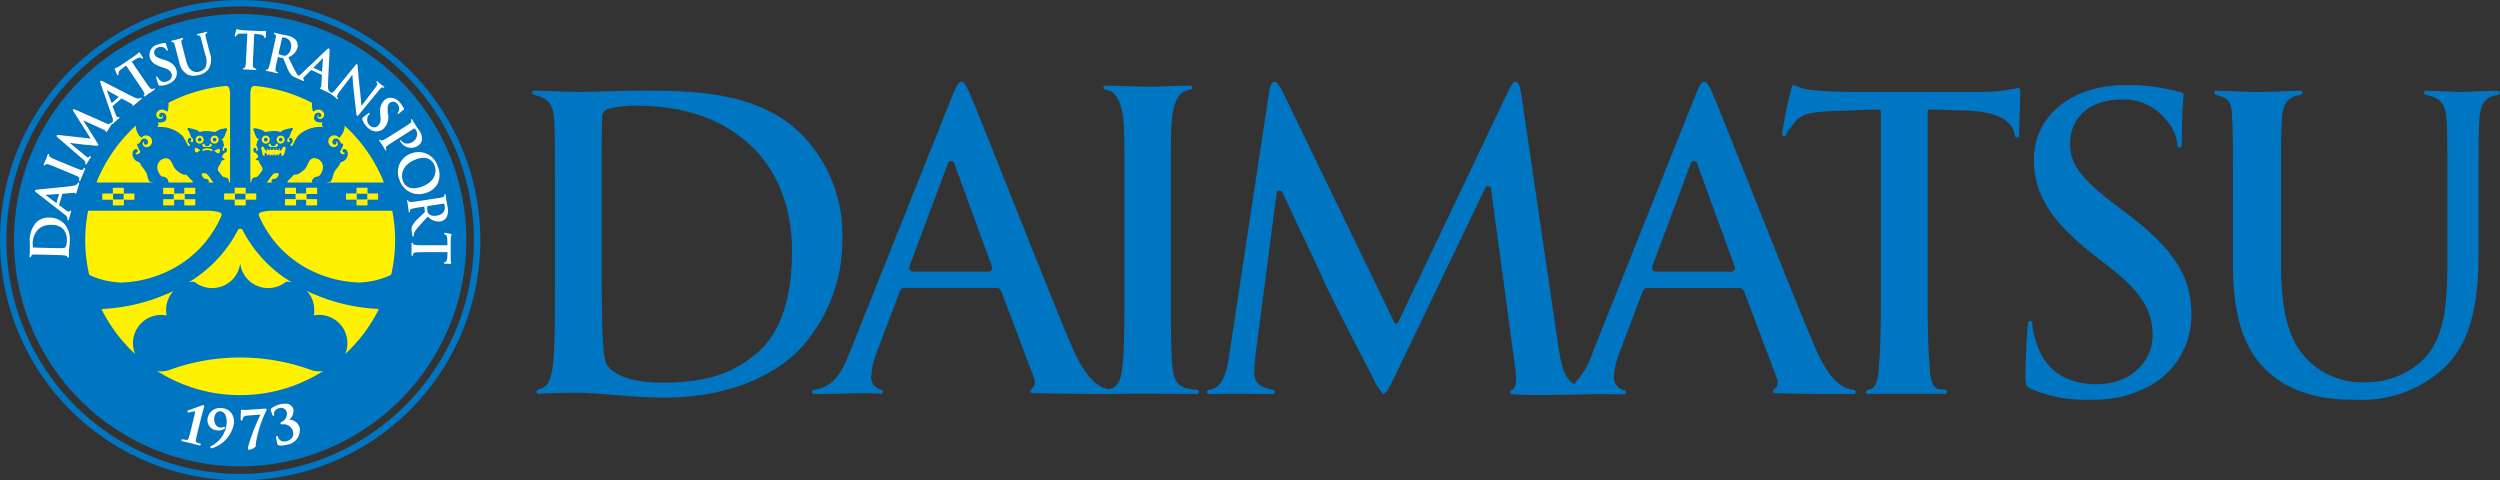<svg xmlns="http://www.w3.org/2000/svg" width="324.262" height="62.305" viewBox="0 0 324.262 62.305">
  <rect x="0" y="0" width="324.262" height="62.305" fill="#333333" stroke="none"/>
  <g id="dm_logo_top" transform="translate(-36 -35.723)">
    <g id="グループ_125" data-name="グループ 125" transform="translate(105.016 46.325)">
      <path id="パス_105" data-name="パス 105" d="M775.961,295.257c-5.671-5.928-14.5-5.928-20.951-5.928-1.8,0-3.7.056-5.231.1h-.08c-1.143.031-2.133.062-2.813.062-.6,0-1.341-.031-2.274-.062h-.087c-.976-.042-2.19-.087-3.511-.1a.259.259,0,0,0-.251.232.282.282,0,0,0,.189.3c.046.017.105.035.193.058,1.946.407,2.367,1.458,2.481,3.251.1,1.691.1,3.138.1,11.186v9.289c0,4.848,0,9.031-.262,11.268-.22,1.557-.5,2.871-1.76,3.1a.721.721,0,0,0-.129.068.728.728,0,0,1-.1.085.282.282,0,0,0-.127.3.288.288,0,0,0,.277.187c.186-.006.359-.015.593-.04.326-.021.736-.049,1.389-.049,1.272-.058,2.452-.058,3.019-.058,1.2,0,2.836.132,4.571.275l.62.04c2.032.159,4.167.318,6.039.318,10.346,0,15.666-4.3,17.485-6.135A20.747,20.747,0,0,0,781,308.471,18.5,18.5,0,0,0,775.961,295.257Zm-6.015,28.078c-3.169,2.743-6.731,3.859-12.3,3.859-5.2,0-6.765-1.691-7.122-2.222-.432-.6-.553-2.341-.625-4.144-.06-1.014-.114-5.008-.114-10.662v-6.654c0-4.1,0-8.757.054-10.547a1.193,1.193,0,0,1,.78-1.285,13.717,13.717,0,0,1,3.549-.405c6.434,0,11.4,1.753,15.153,5.348,1.548,1.477,5.148,5.736,5.148,13.38C774.467,316.359,772.989,320.714,769.946,323.335Zm57.064,4.8c-.308-.031-.612-.068-.858-.1-1.711-.23-2.161-1.25-2.335-2.828-.213-2.28-.213-6.371-.213-11.569v-9.289c0-8.057,0-9.1.109-10.8.144-2.62.881-4.064,2.171-4.305.12-.022.211-.045.288-.054a.264.264,0,0,0,.207-.289.3.3,0,0,0-.264-.236c-.938.012-1.959.048-2.874.087h-.119c-.912.039-1.733.063-2.308.063-.689,0-1.589-.024-2.71-.063H818c-.967-.04-1.975-.075-2.87-.087h-.006a.271.271,0,0,0-.265.231.266.266,0,0,0,.209.287c.114.04.246.071.422.116,1.639.378,1.946,3.348,2,4.251.1,1.695.1,2.74.1,10.8v9.289c0,5.2,0,9.3-.264,11.523-.164,1.587-.505,2.627-1.734,2.869a.321.321,0,0,1-.075.009.408.408,0,0,1-.088-.009c-1.288-.307-2.859-1.244-4.829-5.912-1.924-4.557-5.466-13.45-8.31-20.594-2.258-5.662-4.206-10.549-4.768-11.831s-.806-1.528-1.069-1.528c-.336,0-.614.442-1.235,1.946l-13.239,33.116c-.989,2.479-2.025,4.563-4.665,4.9h0a.247.247,0,0,0-.239.266.261.261,0,0,0,.241.254v.015h1.115c1.2-.015,2.159-.015,2.858-.046.429-.021.737-.04.926-.04.274,0,.548,0,.824,0,.548-.015,1.108-.015,1.676,0,.421.024.845.046,1.274.055a.263.263,0,0,0,.074-.518,1.662,1.662,0,0,1-1.317-1.78,10.15,10.15,0,0,1,.811-3.3l2.838-7.533c.125-.355.294-.6.729-.6h11.762a.774.774,0,0,1,.769.542l4.213,11.172a1.19,1.19,0,0,1,0,1.005,1.109,1.109,0,0,1-.376.435.255.255,0,0,0-.118.288.261.261,0,0,0,.237.2l.389.022c4.217.1,8.092.1,9.958.1h.12c.01,0,.018-.015.031-.015h1.178c1.288-.015,2.671-.015,2.971-.015.269,0,1.548,0,2.935.01,1.484.006,3.1.006,3.806.021H827a.3.3,0,0,0,.27-.27A.265.265,0,0,0,827.01,328.134ZM800.338,312.6a.543.543,0,0,1-.463.2h-9.7a.479.479,0,0,1-.39-.175.635.635,0,0,1-.066-.558l4.839-12.944c.081-.308.241-.668.576-.668.254,0,.4.182.509.645l4.751,13.031A.523.523,0,0,1,800.338,312.6Zm133.327-23.566a.32.32,0,0,0-.207-.056c-.144.031-.375.072-.608.124l-.657.13a25.964,25.964,0,0,1-3.625.261H911.917c-1.695,0-3.723-.1-5.288-.261a5.2,5.2,0,0,1-1.777-.474c-.114-.047-.238-.1-.331-.133a.258.258,0,0,0-.32.133,3.343,3.343,0,0,0-.2.639,55.493,55.493,0,0,0-1.1,5.467V295a.267.267,0,0,0,.251.23.284.284,0,0,0,.281-.227,1.751,1.751,0,0,1,.413-.7,7.975,7.975,0,0,0,.524-.686c.878-1.293,2.286-1.541,5.326-1.649,5.425-.2,5.731-.214,5.748-.214a.26.26,0,0,1,.184.075.29.29,0,0,1,.073.195v21.621c0,4.848,0,9.031-.257,11.253.038-.318.007,2.921-1.073,3.138-.087.019-.3.08-.379.095a.263.263,0,0,0-.219.288.284.284,0,0,0,.27.239c.911-.015,8.088-.015,8.882-.015.562,0,.484.01,1.074.015h.013a.261.261,0,0,0,.271-.266.266.266,0,0,0-.265-.267c-.275-.024-.535-.058-.758-.083-1.325-.18-1.219-3-1.222-3.083-.268-2.283-.268-6.466-.268-11.314V292.02a.327.327,0,0,1,.078-.195.262.262,0,0,1,.18-.075c.021,0,.268.013,4.539.159,5.255.117,6.3,1.954,6.465,3.034a.253.253,0,0,0,.028.1.208.208,0,0,1,.037.127.268.268,0,0,0,.535-.031c.005-.714.041-1.765.078-2.789h-.262l.262-.066c.035-1.013.075-1.962.075-2.479a5.5,5.5,0,0,0-.024-.6A.262.262,0,0,0,933.665,289.031Zm62.074.3h0c-1.147.021-2.409.073-3.441.114-.646.023-1.151.046-1.375.046l-.152,0c-1.564-.083-3.027-.125-4.347-.152a.258.258,0,0,0-.263.237.253.253,0,0,0,.2.287c.074.017.149.035.234.058,1.946.407,2.372,1.458,2.48,3.251.105,1.691.105,3.132.105,11.186v6.6c0,5.741-.23,10.359-3.141,13.259a10.691,10.691,0,0,1-7.461,2.933,10.038,10.038,0,0,1-6.756-2.226c-3-2.436-4.213-6.251-4.213-13.173v-7.391c0-8.054,0-9.494.1-11.186.1-1.779.5-2.946,2.181-3.251a2.4,2.4,0,0,0,.28-.063.263.263,0,0,0,.2-.287.267.267,0,0,0-.259-.236c-.956.011-2.048.056-3.036.092-.907.032-1.847.067-2.421.067-.7,0-1.407-.031-2.233-.062-.863-.042-1.932-.087-3.221-.1-.122-.024-.21.1-.239.218a.288.288,0,0,0,.161.306,1.419,1.419,0,0,0,.2.063c1.8.379,1.851,1.308,1.928,2.835l.024.417c.1,1.691.1,3.132.1,11.186v7.705c0,6.564,1.464,10.949,4.6,13.778,3.953,3.57,9.259,3.57,11.531,3.57a15.584,15.584,0,0,0,10.8-3.73c4.324-3.708,4.917-9.727,4.917-15.673v-5.652c0-8.054,0-9.494.105-11.186.1-1.779.5-2.946,2.17-3.251a2.429,2.429,0,0,0,.29-.063.269.269,0,0,0,.2-.287A.276.276,0,0,0,995.739,289.329Zm-48.325,15.777L945.943,304c-4.315-3.276-5.7-5.183-5.7-7.812,0-3.407,2.631-5.7,6.546-5.7a6.934,6.934,0,0,1,5.953,2.685,5.586,5.586,0,0,1,1.428,3.115,1.218,1.218,0,0,0,.009.192.257.257,0,0,0,.245.251.262.262,0,0,0,.273-.233,5.713,5.713,0,0,0,.049-.842c0-2.929.107-4.248.175-5.128l.049-.646a.255.255,0,0,0-.094-.224.98.98,0,0,0-.458-.173,25.273,25.273,0,0,0-6.943-.89c-7.026,0-11.924,3.988-11.924,9.694,0,4.456,2.238,8.016,7.711,12.292l2.417,1.9c4.373,3.437,5.27,5.931,5.27,8.644,0,3.052-2.566,6.28-7.323,6.28-2.3,0-6.365-.711-7.794-5.514l-.118-.392a6.356,6.356,0,0,1-.374-1.845c0-.08,0-.144,0-.2a.267.267,0,0,0-.234-.251.257.257,0,0,0-.283.2,3.767,3.767,0,0,0-.1.738l-.035.454c-.077,1.109-.236,3.417-.236,5.911,0,1.091.133,1.235.845,1.548a17.885,17.885,0,0,0,7.594,1.349,14.906,14.906,0,0,0,8.241-2.118,10.437,10.437,0,0,0,4.843-8.952C955.966,313.367,953.643,309.783,947.414,305.107Zm-35.2,23.037c-.114-.022-.18-.037-.252-.055a1.631,1.631,0,0,0-.236-.055c-1.258-.3-2.8-1.232-4.773-5.912-1.921-4.538-5.6-13.757-8.273-20.487l-.051-.122c-2.052-5.161-4.183-10.509-4.75-11.813s-.817-1.531-1.079-1.531c-.337,0-.613.442-1.232,1.946l-13.233,33.116a10.85,10.85,0,0,1-2.436,4.156c-1.206-.742-1.67-2.373-2.078-5.213l-4.79-32.6c-.083-.526-.274-1.4-.694-1.4-.283,0-.482.236-.921,1.109L853.076,319.4a.278.278,0,0,1-.477,0l-14.393-29.739c-.686-1.379-.971-1.476-1.241-1.48-.247.046-.466.475-.581,1.139l-5.218,34.376c-.207,1.406-.59,4.011-2.366,4.386l-.3.064a.254.254,0,0,0-.218.282.264.264,0,0,0,.259.245c.554-.015,3.509-.031,3.942-.031.379,0,1.587.015,1.587.015h.121c.739,0,1.633.015,2.671.015.133,0,.2-.11.22-.245a.317.317,0,0,0-.231-.3c-.152-.024-.343-.08-.628-.138-1.479-.352-1.786-1.253-1.786-1.955a21.629,21.629,0,0,1,.159-2.509l2.742-20.99a.258.258,0,0,1,.259-.23h.211a.267.267,0,0,1,.244.155c.717,1.543,1.638,3.5,2.525,5.38,1.31,2.775,2.663,5.642,2.959,6.335.665,1.562,5.241,10.389,6.059,11.952l.165.316a8.7,8.7,0,0,0,1.3,2.145.306.306,0,0,0,.221.022c.273-.076.541-.546,1.641-2.789l11.5-23.941a.247.247,0,0,1,.23-.153h.21a.275.275,0,0,1,.264.233l3.163,23.463c.214,1.538.069,2.513-.419,2.681-.067.024-.108.067-.108.086a.28.28,0,0,0-.154.273.258.258,0,0,0,.206.223,2.075,2.075,0,0,0,.431.037c.138.01.3.019.487.037.479.03,1.272.046,2.355.046,1.837,0,4.219-.046,6.01-.089l1.424-.031.012,0h.218c.791,0,1.543.01,2.362.013l1.258.012h.006a.275.275,0,0,0,.27-.269.27.27,0,0,0-.241-.261,1.659,1.659,0,0,1-1.317-1.829,10.568,10.568,0,0,1,.806-3.3l2.846-7.53c.121-.358.293-.605.729-.605h11.758a.779.779,0,0,1,.773.542l4.21,11.172a1.228,1.228,0,0,1,.008,1.005,1.047,1.047,0,0,1-.386.435.251.251,0,0,0-.119.288.262.262,0,0,0,.243.2l.395.022c4.208.1,7.794.1,9.721.1h.106a.268.268,0,0,0,.263-.248A.274.274,0,0,0,912.212,328.143ZM896.689,312.6a.551.551,0,0,1-.468.2h-9.7a.487.487,0,0,1-.39-.175.641.641,0,0,1-.065-.558l4.839-12.944c.08-.308.236-.668.575-.668.257,0,.4.182.506.645l4.753,13.031A.508.508,0,0,1,896.689,312.6Z" transform="translate(-740.76 -288.168)" fill="#0075c1"/>
    </g>
    <g id="グループ_127" data-name="グループ 127" transform="translate(36 35.723)">
      <path id="パス_106" data-name="パス 106" d="M691.114,308.4a21.122,21.122,0,1,1-21.122-21.123A21.122,21.122,0,0,1,691.114,308.4Z" transform="translate(-638.84 -277.245)" fill="#fff200"/>
      <path id="パス_107" data-name="パス 107" d="M668.771,295.968a.24.24,0,1,0,.21.268A.24.24,0,0,0,668.771,295.968Zm3.766,5.569c-.026-.324-.367-.444-.6-.454-.263-.013-.7-.756-.773-.817s-.063-.318-.063-.318a1.558,1.558,0,0,1,.237-.459,1.2,1.2,0,0,0,.231-.53,1.133,1.133,0,0,1,.318-.108c.164-.04.038-.107.06-.128,0,0-.3-.176-.295-.325s.227-.341.261-.435a.5.5,0,0,0,.307-.184.43.43,0,0,0,.044-.361.177.177,0,0,0-.1-.111.181.181,0,0,0-.237.084.183.183,0,0,0,.015.2.062.062,0,0,1,.006.067.073.073,0,0,1-.062.03.209.209,0,0,1-.044-.015c-.39-.25.2-.635.03-.914-.118-.2.017-.338-.3-.62.4-.084.466-.6.64-.993s.115-.483-.4-.36a2.143,2.143,0,0,0-.964.385c-.066.107-.568-.053-1.122-.074-.808-.031-.97.2-1.009.1a1.594,1.594,0,0,0-.824-.367,4.4,4.4,0,0,0-.64-.141c-.155.008-.05.258.1.477.135.2.2.707.459.886a.276.276,0,0,1,.089.132c-.022.257-.035.313-.069.343a.363.363,0,0,1-.157-.008c-.026,0-.144-.044-.116-.136a.073.073,0,0,1,.045-.051c.068-.019.046-.064.058-.139a.189.189,0,0,0-.293-.18.428.428,0,0,0-.177.318c0,.135-.008.137.127.34.071.106.248.23.125.353-.22.047-.246-.13-.3-.211a7.471,7.471,0,0,0-.6-1.064,4.129,4.129,0,0,0-3.309-1.167c.274-.27.141-.448.079-.672.021.074.286.134.691.014.679-.2.335-.946.335-.946v0a.586.586,0,0,0-.43-.259.354.354,0,0,0-.412.259.4.4,0,0,0-.018.1v.006a.242.242,0,0,0,.09.17.163.163,0,0,0,.13.056.207.207,0,0,0,.18-.133.141.141,0,0,0,.007-.06.164.164,0,0,0-.06-.109.012.012,0,0,1,0-.017v0a.013.013,0,0,1,.021,0,.283.283,0,0,1,.132.205.246.246,0,0,1-.01.11.282.282,0,0,1-.084.117.466.466,0,0,1-.151.083.474.474,0,0,1-.421-.1.587.587,0,0,1-.162-.626.769.769,0,0,1,.854-.452,1.451,1.451,0,0,1,.554.264,3.222,3.222,0,0,0-.16-2.319c-.173-.257-.11-.709-.257-.592a.745.745,0,0,0-.148.808c.158.277-.161,1.035-1.225,1.136-.954.08-.88.772-1.382.953a.545.545,0,0,0-.4.627.444.444,0,0,0-.252.382c-.591.62-.171,1.9.449,2.387a.77.77,0,1,1,.939,1.159.62.62,0,0,1-.569-.04.612.612,0,0,1-.157-.161.362.362,0,0,1-.059-.18.323.323,0,0,1,.029-.143.356.356,0,0,1,.237-.184.013.013,0,0,1,.019.008v0c0,.007,0,.013-.01.014a.182.182,0,0,0-.1.09.163.163,0,0,0-.011.062.324.324,0,0,0,.159.263.222.222,0,0,0,.188-.02.322.322,0,0,0,.178-.177l0-.008a.519.519,0,0,0,.014-.129.481.481,0,0,0-.493-.465.474.474,0,0,0-.35.171c-.3.493-.318.531-.5.5-.208-.033.168.774.3.92s-.084.376-.209.423a.764.764,0,0,1-.211.04c-.159-.022-.15-.129-.145-.153a.168.168,0,0,1,.1-.08.231.231,0,0,0,.027-.445.232.232,0,0,0-.187.016c-.108.061-.3.224-.31.379a1.108,1.108,0,0,0,.854,1.31.149.149,0,0,1,.093.1c.084.392.747.94.893,1.462a3.452,3.452,0,0,0,.323.928,4.3,4.3,0,0,0,1.628.309c.243-.062.853-.08.853-.175a.783.783,0,0,0-.8-.763c-.244-.031-.6-.606-.647-1.111a1.145,1.145,0,0,1,1.113-1.27c.8.017.8,1.025,1.276,1.461.789.72,1.132.7,1.38.675a7.51,7.51,0,0,0,.812.833s-.066.358.178.408a2.224,2.224,0,0,0,.664.067,4.623,4.623,0,0,0,.538-.085c.188-.042.286-.093.474-.151s.236,0,.236-.271c-.138-.459-.474-.055-.76-.48-.2-.3-.4-.63.429-.479.429.326.929,1.352,1.132,1.308a8.314,8.314,0,0,1,1.014.013c.074,0,.657.168.746.015s0,.08.072-.091S672.559,301.815,672.536,301.536Zm-3.785-3.868a.343.343,0,0,0-.223.128c-.109.121-.406.076-.424-.242-.023-.376.246-.324.5-.114a.252.252,0,0,0,.2.074Zm-.069-.947a.519.519,0,1,1,.578-.456A.518.518,0,0,1,668.682,296.722Zm.6.015c.117.069.121.221.264.273a.525.525,0,0,0,.223.042.289.289,0,0,0,.255-.173c.07-.141.2-.23.27-.065s-.016.256-.176.325c-.121.036-.133.009-.411.009-.241,0-.4.065-.543-.081S669.123,296.642,669.281,296.737Zm1.1.987a1.544,1.544,0,0,0-.62-.164,1.606,1.606,0,0,0-.63.127s-.028-.223.031-.247a1.51,1.51,0,0,1,.6-.105,1.53,1.53,0,0,1,.594.14C670.409,297.5,670.377,297.724,670.377,297.724Zm-.217-1.579a.52.52,0,1,1,.455.576A.519.519,0,0,1,670.16,296.145Zm.784,1.747a.492.492,0,0,0-.3-.157l.042-.15a.245.245,0,0,0,.207-.054c.263-.184.491-.2.473.176A.243.243,0,0,1,670.944,297.893Zm-.241-1.925a.24.24,0,1,0,.211.268A.241.241,0,0,0,670.7,295.968Z" transform="translate(-642.847 -278.096)" fill="#0075c1"/>
      <path id="パス_108" data-name="パス 108" d="M687.844,296.445a.24.24,0,1,0-.266-.21A.241.241,0,0,0,687.844,296.445Zm-1.934,0a.24.24,0,1,0-.266-.21A.242.242,0,0,0,685.91,296.445Zm10.585,1.383c-.011-.155-.2-.318-.31-.379a.233.233,0,0,0-.188-.016.231.231,0,0,0,.028.445.162.162,0,0,1,.1.08c.006.024.015.132-.144.153a.76.76,0,0,1-.212-.04c-.124-.047-.344-.276-.208-.423s.508-.953.3-.92c-.187.028-.2-.01-.5-.5a.477.477,0,0,0-.843.294.491.491,0,0,0,.013.129l.005.008a.322.322,0,0,0,.178.177.221.221,0,0,0,.188.02.33.33,0,0,0,.16-.263.157.157,0,0,0-.107-.151c-.007,0-.01-.007-.008-.014v0a.015.015,0,0,1,.02-.008.357.357,0,0,1,.236.184.315.315,0,0,1,.03.143.359.359,0,0,1-.06.18.611.611,0,0,1-.155.161.621.621,0,0,1-.569.04.771.771,0,1,1,.939-1.159c.62-.487,1.037-1.767.448-2.387a.444.444,0,0,0-.252-.382.545.545,0,0,0-.4-.627c-.5-.182-.427-.873-1.381-.953-1.064-.1-1.383-.859-1.225-1.136a.746.746,0,0,0-.147-.808c-.148-.117-.084.334-.259.592a3.224,3.224,0,0,0-.16,2.319,1.446,1.446,0,0,1,.554-.264.77.77,0,0,1,.855.452.585.585,0,0,1-.162.626.473.473,0,0,1-.42.1.438.438,0,0,1-.15-.083.248.248,0,0,1-.1-.227.285.285,0,0,1,.132-.205.016.016,0,0,1,.023,0v0c0,.006,0,.013,0,.017a.166.166,0,0,0-.062.109.148.148,0,0,0,.007.06.209.209,0,0,0,.18.133c.053,0,.08-.014.131-.056a.247.247,0,0,0,.09-.17v-.006a.319.319,0,0,0-.018-.1.354.354,0,0,0-.411-.259.589.589,0,0,0-.431.259l0,0s-.345.745.335.946c.4.12.67.06.691-.014-.064.225-.195.4.08.672a4.13,4.13,0,0,0-3.31,1.167,7.543,7.543,0,0,0-.6,1.064c-.051.081-.077.259-.3.211-.127-.123.053-.247.123-.353.136-.2.128-.205.128-.34a.437.437,0,0,0-.177-.318.183.183,0,0,0-.15-.027.18.18,0,0,0-.143.207c.01.074-.012.12.058.139a.078.078,0,0,1,.046.051c.028.092-.091.132-.117.136a.365.365,0,0,1-.158.008c-.033-.03-.046-.085-.069-.343a.282.282,0,0,1,.09-.132c.263-.178.323-.69.458-.886.148-.219.254-.469.1-.477a4.274,4.274,0,0,0-.639.141,1.594,1.594,0,0,0-.827.367c-.038.1-.2-.132-1.01-.1-.553.022-1.055.182-1.12.074a2.143,2.143,0,0,0-.965-.385c-.519-.123-.582-.031-.405.36s.237.909.64.993c-.312.282-.177.422-.3.62-.166.279.422.663.031.914a.235.235,0,0,1-.044.015.074.074,0,0,1-.063-.03.064.064,0,0,1,.006-.067.186.186,0,0,0,.015-.2.181.181,0,0,0-.237-.084.184.184,0,0,0-.106.111.438.438,0,0,0,.045.361.5.5,0,0,0,.307.184c.033.094.257.293.26.435s-.295.325-.295.325c.022.022-.1.089.06.128a1.13,1.13,0,0,1,.318.108,1.2,1.2,0,0,0,.232.53,1.559,1.559,0,0,1,.237.459s.006.259-.065.318-.51.8-.772.817c-.237.01-.578.13-.6.454-.023.279-.1.13-.027.3s-.019-.062.071.091.673-.017.747-.015a8.288,8.288,0,0,1,1.012-.013c.2.044.7-.982,1.134-1.308.825-.152.63.18.429.479-.288.426-.622.021-.761.48,0,.27.04.21.236.271s.287.11.474.151a4.549,4.549,0,0,0,.537.085,2.232,2.232,0,0,0,.664-.067c.245-.05.178-.408.178-.408a7.515,7.515,0,0,0,.812-.833c.247.028.591.045,1.378-.675.476-.437.473-1.444,1.277-1.461a1.145,1.145,0,0,1,1.113,1.27c-.05.5-.4,1.079-.646,1.111a.785.785,0,0,0-.8.763c0,.094.612.113.853.175a4.3,4.3,0,0,0,1.629-.309,3.48,3.48,0,0,0,.323-.928c.144-.522.808-1.071.894-1.462a.148.148,0,0,1,.092-.1A1.107,1.107,0,0,0,696.494,297.829Zm-8.738-2.138a.519.519,0,1,1-.457.576A.52.52,0,0,1,687.756,295.69Zm-1.223,1.188a.291.291,0,0,0,.255.173.531.531,0,0,0,.225-.042c.143-.051.147-.2.263-.273.159-.094.26.18.119.329s-.3.081-.545.081c-.278,0-.289.027-.412-.009-.159-.069-.241-.161-.175-.325S686.464,296.737,686.533,296.878Zm-.712-1.188a.519.519,0,1,1-.455.576A.521.521,0,0,1,685.821,295.69Zm2.51,2.159c-.01.133-.112.492-.452.5a.338.338,0,0,0-.1-.438c-.085-.022-.114.243-.249.311,0,0-.017.125-.054.127s.048-.186,0-.19-.243-.024-.241.027-.039.16-.089.156.031-.175,0-.178a1.076,1.076,0,0,0-.318.01c0,.024.03.189-.011.177-.042.009-.037-.148-.039-.174s-.212,0-.25,0,.04.174-.011.177-.084-.105-.082-.157-.224-.046-.275-.043.028.194-.01.191-.049-.128-.049-.128c-.132-.073-.15-.336-.237-.317a.348.348,0,0,0-.114.438c-.34-.017-.345-.392-.35-.519s-.108-.331-.091-.46-.1-.344.309-.205a1,1,0,0,0,.294.483c.1.074.133.009.12-.047s-.01-.252.055-.256,0,.183.048.192.327.044.331,0-.027-.206-.006-.207.1,0,.084.037-.027.173.026.188.22.015.232-.018a1.646,1.646,0,0,0,.016-.19c.01-.051.073-.043.076-.009a1.327,1.327,0,0,0,.01.191c.01.032.178.036.23.023s.042-.147.033-.186.065-.038.087-.036-.015.163-.015.207.285.015.331.007-.01-.2.055-.19.061.2.046.257.012.123.117.049a1.035,1.035,0,0,0,.313-.477c.415-.129.331.077.343.22A3.568,3.568,0,0,1,688.331,297.85Z" transform="translate(-651.408 -278.096)" fill="#0075c1"/>
      <path id="パス_109" data-name="パス 109" d="M664.4,271.652A31.153,31.153,0,1,0,695.55,302.8,31.186,31.186,0,0,0,664.4,271.652Zm0,61.464A30.312,30.312,0,1,1,694.708,302.8,30.346,30.346,0,0,1,664.4,333.116Zm-15.12-36.334h-1.364v.738h1.364Zm31.6,0h-1.363v.738h1.363ZM664.4,273.468A29.336,29.336,0,1,0,693.732,302.8,29.368,29.368,0,0,0,664.4,273.468Zm1.318,10.2c0-.013,0-.026.007-.039.069-.621.121-.763.5-.834h.023A20.037,20.037,0,0,1,683,295.208a.081.081,0,0,1-.01.078.079.079,0,0,1-.07.037H665.8a.085.085,0,0,1-.084-.086V284.369l0-.034Zm12.434,13.882a.035.035,0,0,1-.034-.034v-.738a.035.035,0,0,1,.034-.033h1.335v-.707a.033.033,0,0,1,.033-.033h1.363a.032.032,0,0,1,.033.033v.707h1.336a.035.035,0,0,1,.033.033v.738a.035.035,0,0,1-.033.034h-1.336v.706a.032.032,0,0,1-.033.033h-1.363a.033.033,0,0,1-.033-.033v-.706Zm-3.8-.067a.034.034,0,0,1,.033.033v.74a.033.033,0,0,1-.033.033h-1.363a.033.033,0,0,1-.034-.033v-.7h-1.306v.7a.033.033,0,0,1-.033.033H670.25a.032.032,0,0,1-.033-.033v-.74a.034.034,0,0,1,.033-.033h1.334v-.67H670.25a.033.033,0,0,1-.033-.034v-.74a.032.032,0,0,1,.033-.033h1.362a.033.033,0,0,1,.033.033v.707h1.306v-.707a.033.033,0,0,1,.034-.033h1.363a.033.033,0,0,1,.033.033v.74a.034.034,0,0,1-.033.034h-1.337v.67Zm-10.666-1.444a.033.033,0,0,1,.034-.033h1.361a.034.034,0,0,1,.035.033v.707h1.334a.034.034,0,0,1,.033.033v.738a.034.034,0,0,1-.033.034h-1.334v.706a.034.034,0,0,1-.035.033h-1.361a.033.033,0,0,1-.034-.033v-.706h-1.335a.036.036,0,0,1-.034-.034v-.738a.036.036,0,0,1,.034-.033h1.335Zm6.564,11.7c.258.178.519.35.784.519a3.581,3.581,0,0,0-.685-.065,3.658,3.658,0,0,1-5.942-2.344h-.012a3.659,3.659,0,0,1-5.944,2.344,3.608,3.608,0,0,0-.686.065c.264-.168.526-.339.782-.517a16.967,16.967,0,0,0,5.6-6.335.081.081,0,0,1,.054-.044.75.75,0,0,1,.408,0,.079.079,0,0,1,.053.044A16.986,16.986,0,0,0,670.248,307.744ZM662.561,282.8h.013c.374.07.428.22.5.831a.438.438,0,0,0,.01.065v.652a.217.217,0,0,0,0,.04v10.852a.085.085,0,0,1-.084.086H645.877a.082.082,0,0,1-.07-.037.088.088,0,0,1-.008-.08A20.04,20.04,0,0,1,662.561,282.8Zm-4.015,14.689a.034.034,0,0,1,.033.033v.74a.033.033,0,0,1-.033.033h-1.363a.033.033,0,0,1-.033-.033v-.7h-1.307v.7a.032.032,0,0,1-.033.033h-1.363a.033.033,0,0,1-.034-.033v-.74a.035.035,0,0,1,.034-.033h1.335v-.67h-1.335a.034.034,0,0,1-.034-.034v-.74a.033.033,0,0,1,.034-.033h1.363a.032.032,0,0,1,.033.033v.707h1.307v-.707a.033.033,0,0,1,.033-.033h1.363a.033.033,0,0,1,.033.033v.74a.034.034,0,0,1-.033.034h-1.335v.67Zm-12,.067a.035.035,0,0,1-.033-.034v-.738a.035.035,0,0,1,.033-.033h1.334v-.707a.033.033,0,0,1,.033-.033h1.364a.033.033,0,0,1,.033.033v.707h1.335a.034.034,0,0,1,.033.033v.738a.034.034,0,0,1-.033.034h-1.335v.706a.033.033,0,0,1-.033.033h-1.364a.033.033,0,0,1-.033-.033v-.706Zm-1.741,9.7a19.988,19.988,0,0,1-.145-8.206.086.086,0,0,1,.085-.069l15.786.006c.025.006,1.2.086,1.433.36a.647.647,0,0,1,.014.259,14.043,14.043,0,0,1-5.72,6.561,15.2,15.2,0,0,1-7.437,2.136l-.236-.028a10.19,10.19,0,0,1-3.737-.963A.082.082,0,0,1,644.806,307.251Zm5.976,10.326a20.257,20.257,0,0,1-4.323-5.736.08.08,0,0,1,0-.08.081.081,0,0,1,.069-.042,23.829,23.829,0,0,0,9.226-2.335,3.648,3.648,0,0,0-.966,2.474,3.712,3.712,0,0,0,.069.706,3.763,3.763,0,0,0-.706-.069,3.662,3.662,0,0,0-3.371,5.083ZM664.4,322.9a20,20,0,0,1-10.771-3.129,3.569,3.569,0,0,0,.526.043,3.658,3.658,0,0,0,.881-.11,26.895,26.895,0,0,1,18.73,0,3.639,3.639,0,0,0,.878.11,3.543,3.543,0,0,0,.526-.043A20,20,0,0,1,664.4,322.9Zm13.616-5.322a3.66,3.66,0,0,0-3.372-5.083,3.738,3.738,0,0,0-.7.069,3.7,3.7,0,0,0,.069-.706,3.64,3.64,0,0,0-.966-2.472,23.835,23.835,0,0,0,9.226,2.333.085.085,0,0,1,.069.042.083.083,0,0,1,0,.08A20.273,20.273,0,0,1,678.014,317.577Zm5.976-10.325a.081.081,0,0,1-.043.056,10.192,10.192,0,0,1-3.737.963l-.217.026a15.192,15.192,0,0,1-7.454-2.134,14.043,14.043,0,0,1-5.72-6.561.683.683,0,0,1,.013-.259c.232-.268,1.4-.354,1.426-.361a.087.087,0,0,1,.024,0h15.769a.085.085,0,0,1,.084.07,19.946,19.946,0,0,1-.146,8.206Zm-18.91-10.47h-1.361v.738h1.361Z" transform="translate(-633.246 -271.652)" fill="#0075c1"/>
      <g id="グループ_126" data-name="グループ 126" transform="translate(3.828 3.769)">
        <path id="パス_110" data-name="パス 110" d="M655.577,290.183l-.068.041a.426.426,0,0,1-.21.05,1.676,1.676,0,0,1-.682-.214c-.558-.274-1.633-.829-2.5-1.276l-.236-.121c-.594-.306-1.062-.548-1.2-.614-.189-.09-.25-.092-.3-.047-.068.055-.046.151.023.357l1.482,4.26c.109.31.176.566-.021.789a.024.024,0,0,0-.008.008.1.1,0,0,0-.123.017l-.024.026a.442.442,0,0,1-.311.1.809.809,0,0,1-.124-.009c-.091-.03-.2-.078-.337-.14l-3.844-1.7a.491.491,0,0,0-.174-.048.117.117,0,0,0-.1.051c-.042.067,0,.139.059.241l2.22,3.512L645,295.013a1.141,1.141,0,0,0-.125-.008.186.186,0,0,0-.184.082c-.021.057.014.13.1.21l3.327,2.878c.123.106.354.3.291.478l-.014.035a.1.1,0,0,0,.047.124.136.136,0,0,0,.042.01.1.1,0,0,0,.083-.046l.128-.207.135-.215.1-.166.011-.015c.051-.079.112-.175.183-.286a.094.094,0,0,0-.026-.124.106.106,0,0,0-.134.01l-.057.057a.188.188,0,0,1-.251.052,2.774,2.774,0,0,1-.25-.182l-2.016-1.672c.172.023.375.048.578.071l.139.017c.374.046.759.093.851.107.218.036,1.494.143,1.692.159l.046,0c.251.019.306.02.349,0a.1.1,0,0,0,.051-.063c.015-.06-.011-.113-.2-.413l-1.758-2.8,2.672,1.22c.179.078.222.138.223.153a.091.091,0,0,0,0,.043.1.1,0,0,0,.054.082.155.155,0,0,0,.041.008.1.1,0,0,0,.071-.029.553.553,0,0,0,.04-.053c.009-.013.02-.029.035-.047.027-.037.068-.1.115-.173,0,0,0,0,.005-.007l.046-.073a.03.03,0,0,0,.005-.01l.08-.126.1-.157.1-.15c.057-.089.121-.189.146-.23a.1.1,0,0,0,.085.009.078.078,0,0,0,.029-.016l.1-.093c.117-.1.209-.18.274-.241l.017-.017c.029-.028.051-.05.065-.063l.1-.09c.043-.039.088-.079.134-.114l.127-.1a.1.1,0,0,0,.02-.129.1.1,0,0,0-.081-.044.144.144,0,0,0-.044.01.146.146,0,0,1-.2-.044,1.232,1.232,0,0,1-.184-.363l-.356-.958c-.012-.033-.009-.036,0-.046l1.125-.976a.034.034,0,0,1,.023-.01.041.041,0,0,1,.021.006l1.333.719a.09.09,0,0,1,.049.053.069.069,0,0,1,0,.04.1.1,0,0,0,.041.112.1.1,0,0,0,.11-.006l.04-.031c.411-.338.781-.661.969-.823l.008-.008a.091.091,0,0,0,.03-.061.1.1,0,0,0-.024-.074A.11.11,0,0,0,655.577,290.183Zm-2.829-.114-.921.806-.008-.007-.614-1.643c0-.01-.007-.019-.01-.024a.171.171,0,0,1,.024.016Z" transform="translate(-641.171 -281.265)" fill="#fff"/>
        <path id="パス_111" data-name="パス 111" d="M714.478,296.953a.951.951,0,0,1,.16.2.99.99,0,0,1,.136.693,1.289,1.289,0,0,1-.629.859,1.184,1.184,0,0,1-.632.189.9.9,0,0,1-.757-.351c-.019-.026-.034-.049-.051-.071a.079.079,0,0,0-.062-.03.112.112,0,0,0-.046.014.083.083,0,0,0-.025.1c.015.031.049.083.06.1a1.617,1.617,0,0,0,1.369.795,1.671,1.671,0,0,0,.892-.268,1.177,1.177,0,0,0,.5-.716,1.638,1.638,0,0,0-.345-1.26c-.08-.127-.175-.269-.264-.4l-.02-.028c-.093-.137-.18-.266-.25-.377-.042-.065-.1-.166-.17-.282l-.008-.015c-.063-.1-.134-.224-.207-.343a.077.077,0,0,0-.067-.039.1.1,0,0,0-.037.008.072.072,0,0,0-.04.047.1.1,0,0,0,0,.052c0,.01.006.02.01.028.079.211.013.3-.162.43s-.309.21-1.186.768l-1.01.64c-.508.322-.948.6-1.2.72-.144.065-.309.13-.4.036l-.041-.043a.076.076,0,0,0-.061-.028.132.132,0,0,0-.05.015.084.084,0,0,0-.017.108l0,0c.051.078.108.161.159.238l.046.067c.072.107.135.2.169.253s.094.153.153.254c.071.12.16.269.256.425l0,.01a.081.081,0,0,0,.068.036.11.11,0,0,0,.044-.012.086.086,0,0,0,.037-.055.133.133,0,0,0-.009-.051c-.014-.031-.029-.06-.041-.086-.076-.164-.006-.263.162-.4.223-.182.67-.463,1.187-.792l2.252-1.429C714.413,296.943,714.454,296.937,714.478,296.953Z" transform="translate(-664.506 -284.042)" fill="#fff"/>
        <path id="パス_112" data-name="パス 112" d="M647.35,304.552a.093.093,0,0,0-.087.055c-.019.036-.038.067-.053.094a.222.222,0,0,1-.207.137.63.63,0,0,1-.163-.028c-.268-.083-.737-.276-1.329-.521l-1.114-.46c-.941-.389-1.06-.438-1.254-.532s-.4-.23-.361-.391l.006-.04a.1.1,0,0,0-.071-.11l-.023,0a.106.106,0,0,0-.085.046.091.091,0,0,0-.008.015c-.042.106-.085.221-.128.34l-.006.016c-.039.107-.074.2-.1.272s-.064.147-.109.245l-.033.074c-.048.1-.094.207-.136.3l-.018.039a.1.1,0,0,0,0,.017.1.1,0,0,0,.049.109.1.1,0,0,0,.13-.039l.019-.028a.166.166,0,0,1,.069-.059.294.294,0,0,1,.091-.022l.016,0a.647.647,0,0,1,.152.01,1.345,1.345,0,0,1,.2.056c.2.069.309.114,1.264.508l1.121.462c.447.186.833.345,1.1.467q.114.053.2.1a.157.157,0,0,0,.03.014c.16.094.2.176.163.325-.008.028-.017.064-.026.1a.1.1,0,0,0,0,.074.1.1,0,0,0,.053.053.164.164,0,0,0,.035.007.1.1,0,0,0,.088-.053.037.037,0,0,0,.005-.01l.087-.213a.028.028,0,0,0,.006-.012l0,0,0-.013.049-.121a.3.3,0,0,0,.016-.038l.019-.044c.051-.128.1-.245.124-.3l.127-.306c.07-.169.148-.353.184-.437l0-.012a.1.1,0,0,0-.054-.125A.194.194,0,0,0,647.35,304.552Z" transform="translate(-640.231 -286.558)" fill="#fff"/>
        <path id="パス_113" data-name="パス 113" d="M661.479,286.909c-.029.017-.058.031-.085.045-.148.074-.272.033-.408-.126-.186-.212-.476-.64-.813-1.134l-1.538-2.258.458-.29c.383-.247.669-.306.814-.149.005,0,.014.013.018.013h0a.093.093,0,0,0,.131.016.094.094,0,0,0,.023-.132c-.049-.074-.118-.186-.189-.3l0,0v0c-.068-.109-.133-.212-.171-.266q-.039-.055-.049-.065a.1.1,0,0,0-.075-.034.1.1,0,0,0-.065.027.771.771,0,0,0-.058.057l-.063.063a3.008,3.008,0,0,1-.347.274l-1.74,1.186c-.177.12-.394.253-.567.346a.6.6,0,0,1-.2.07.4.4,0,0,0-.05.01.1.1,0,0,0-.071.105.339.339,0,0,0,.028.1c0,.006.217.569.279.66l.015.02a.094.094,0,0,0,.123.024.1.1,0,0,0,.043-.12.17.17,0,0,1,0-.078c0-.026.006-.062.006-.115,0-.154.089-.261.413-.5l.561-.413,1.52,2.235c.344.5.642.939.771,1.19.107.2.121.3.051.378a.116.116,0,0,0-.016.021l-.014.013a.1.1,0,0,0-.006.132.088.088,0,0,0,.074.035.112.112,0,0,0,.057-.017l.125-.085.16-.112.039-.029c.089-.066.168-.123.216-.154s.157-.1.276-.18l.012-.008c.062-.04.13-.086.2-.133l.038-.024.174-.118.011-.006a.1.1,0,0,0,.025-.134A.107.107,0,0,0,661.479,286.909Z" transform="translate(-645.376 -279.206)" fill="#fff"/>
        <path id="パス_114" data-name="パス 114" d="M645.987,308.51a.126.126,0,0,0-.027,0,.093.093,0,0,0-.089.063c-.01.024-.022.049-.033.07-.074.132-.232.276-.839.349s-1.752.186-2.682.279l-.416.043c-.642.063-1.15.114-1.3.134-.174.023-.256.048-.276.123s.047.152.216.286l3.563,2.767c.259.2.454.379.411.67a.095.095,0,0,0,.068.119l.024,0a.1.1,0,0,0,.082-.042.057.057,0,0,0,.014-.023l.038-.137c.042-.147.075-.264.1-.35l.005-.022.022-.091.028-.1c.017-.065.035-.134.057-.2s.035-.1.053-.157a.1.1,0,0,0-.053-.114.122.122,0,0,0-.04-.01.1.1,0,0,0-.083.047.149.149,0,0,1-.191.072,1.348,1.348,0,0,1-.354-.2l-.817-.61c-.028-.021-.026-.024-.021-.04l.41-1.429c.005-.019.011-.027.038-.03l1.5-.121h.015a.089.089,0,0,1,.057.017.1.1,0,0,1,.023.037.1.1,0,0,0,.093.068.1.1,0,0,0,.091-.064l.017-.05c.115-.366.24-.783.363-1.218l0-.005a.094.094,0,0,0-.009-.073A.1.1,0,0,0,645.987,308.51Zm-4.32,1.616.022,0,1.746-.117-.333,1.179a.02.02,0,0,1-.01,0l-1.411-1.044-.021-.014Z" transform="translate(-639.607 -288.618)" fill="#fff"/>
        <path id="パス_115" data-name="パス 115" d="M641.822,315.607h-.077a2.4,2.4,0,0,0-1.655.612,3.568,3.568,0,0,0-.837,2.677c-.006.227,0,.469,0,.673v.11c0,.1,0,.18,0,.245s-.007.162-.014.274l.064,0-.064.017c-.009.125-.017.277-.023.444a.093.093,0,0,0,.077.1l.02,0a.1.1,0,0,0,.092-.067.265.265,0,0,0,.009-.03c.051-.207.152-.246.359-.253s.4,0,1.411.021l1.175.03c.583.014,1.134.029,1.415.069.209.034.318.071.335.177a.135.135,0,0,0,.11.1.084.084,0,0,0,.027,0,.094.094,0,0,0,.069-.091c0-.02,0-.039,0-.06l0-.042c0-.037,0-.083,0-.153,0-.144,0-.277,0-.356v-.024c0-.14.024-.331.045-.532l.013-.118c.026-.257.052-.527.059-.767a3.076,3.076,0,0,0-.738-2.276A2.687,2.687,0,0,0,641.822,315.607Zm2.227,3.075c-.016.643-.23.813-.276.842a1.492,1.492,0,0,1-.492.056h-.114c-.193,0-.619-.006-1.23-.021l-.879-.022c-.5-.013-1.075-.027-1.3-.04-.067,0-.086-.02-.1-.066a1.982,1.982,0,0,1-.033-.422,2.581,2.581,0,0,1,.706-1.856,2.207,2.207,0,0,1,1.585-.591h.076a2.049,2.049,0,0,1,1.623.59A2.111,2.111,0,0,1,644.049,318.683Z" transform="translate(-639.209 -291.161)" fill="#fff"/>
        <path id="パス_116" data-name="パス 116" d="M721.567,319.024c.007-.015.015-.034.019-.047a.094.094,0,0,0-.048-.116.339.339,0,0,0-.1-.031,7,7,0,0,0-.707-.141h-.019a.1.1,0,0,0-.09.09.1.1,0,0,0,.075.1.149.149,0,0,1,.065.04l.013.01a.708.708,0,0,0,.079.058c.139.1.168.262.181.623.017.467.023.633.026.695l-2.957,0c-.453,0-.915,0-1.164-.033-.221-.023-.32-.07-.34-.171,0-.012-.006-.019-.007-.026a.05.05,0,0,0-.005-.014.1.1,0,0,0-.1-.082h0a.1.1,0,0,0-.088.1c0,.056,0,.11,0,.164s0,.12,0,.184l0,.117c0,.082.006.148.006.195,0,.073,0,.189-.009.329v.017c0,.086,0,.183,0,.285,0,.069,0,.144,0,.217a.092.092,0,0,0,.026.07.1.1,0,0,0,.143,0,.085.085,0,0,0,.025-.059c0-.034.008-.065.012-.094.012-.1.061-.239.334-.269s.79-.033,1.382-.034l2.745,0c0,.051-.006.186-.02.542-.009.452-.128.727-.336.757a.084.084,0,0,0-.021.009.1.1,0,0,0-.083.095.1.1,0,0,0,.095.1l.352.01h.01l.1,0,.216.006h0a.424.424,0,0,0,.079-.006.1.1,0,0,0,.071-.038.1.1,0,0,0,.017-.073c0-.02-.01-.051-.017-.078l-.017-.085a3.352,3.352,0,0,1-.031-.445l0-2.1c0-.216.013-.469.033-.666A.58.58,0,0,1,721.567,319.024Z" transform="translate(-666.849 -292.264)" fill="#fff"/>
        <path id="パス_117" data-name="パス 117" d="M716.186,312.758c.268-.073.786-.153,1.386-.245l.123-.019c.015,0,.029,0,.033.033,0,0,.074.573.076.577a.128.128,0,0,1-.025.114c-.051.06-.211.213-.394.389l-.056.055c-.121.116-.246.234-.359.347a3.2,3.2,0,0,0-.835,1.058,1.381,1.381,0,0,0-.019.73l.08.51a.03.03,0,0,0,0,.013.08.08,0,0,0,.079.065h.012a.078.078,0,0,0,.069-.08v-.049a1.327,1.327,0,0,1,.332-.791c.305-.394.726-.847,1.261-1.422l.246-.264a1.877,1.877,0,0,0,1.611.64,1.17,1.17,0,0,0,.844-.594,2.161,2.161,0,0,0,.1-1.265c-.016-.1-.045-.259-.08-.453l-.007-.036c-.03-.166-.06-.333-.075-.438-.009-.055-.021-.157-.034-.266s-.033-.275-.054-.426a.081.081,0,0,0-.085-.071.083.083,0,0,0-.076.087h.064l-.027.007,0-.007v.007l-.036.009c-.012.224-.11.283-.323.329s-.385.072-1.394.225l-1.164.179c-.6.091-1.125.171-1.405.18h-.043c-.21,0-.3-.034-.335-.127l-.021-.056a.08.08,0,0,0-.156.036c.015.092.034.189.051.28l.017.093c.019.1.039.213.048.264,0,.033.014.106.027.214.017.149.046.374.076.584a.082.082,0,0,0,.085.069h0a.08.08,0,0,0,.073-.084l0-.1C715.869,312.875,715.975,312.814,716.186,312.758Zm1.939-.276c.013-.047.037-.058.1-.069l2-.306a.168.168,0,0,1,.03,0,.057.057,0,0,1,.057.04,1.52,1.52,0,0,1,.078.342c.056.37-.1,1.034-1.042,1.179a2.193,2.193,0,0,1-.3.022,1.007,1.007,0,0,1-.74-.257.662.662,0,0,1-.18-.443A1.8,1.8,0,0,1,718.124,312.482Z" transform="translate(-666.526 -289.464)" fill="#fff"/>
        <path id="パス_118" data-name="パス 118" d="M665.275,282.5l-.224-.069c-.63-.2-.867-.356-.971-.646a.62.62,0,0,1,.015-.479.819.819,0,0,1,.482-.4,1.049,1.049,0,0,1,.35-.067.764.764,0,0,1,.419.126.685.685,0,0,1,.275.273.124.124,0,0,0,.011.03.094.094,0,0,0,.089.06.1.1,0,0,0,.1-.116.841.841,0,0,0-.033-.113c-.121-.338-.166-.5-.2-.613l-.019-.073a.093.093,0,0,0-.058-.07.2.2,0,0,0-.093-.007,3.252,3.252,0,0,0-.881.195,1.388,1.388,0,0,0-1.044,1.745c.2.551.628.892,1.482,1.175l.37.121c.643.213.847.46.956.766a.691.691,0,0,1-.031.526.889.889,0,0,1-.535.453,1.163,1.163,0,0,1-.387.071.839.839,0,0,1-.7-.372l-.031-.043a.727.727,0,0,1-.113-.187l-.014-.031a.1.1,0,0,0-.087-.054l-.022,0a.1.1,0,0,0-.074.1.872.872,0,0,0,.02.106l.018.056c.038.135.119.417.225.716.053.149.092.183.222.19.045,0,.091.006.138.006a2.482,2.482,0,0,0,.849-.171,1.937,1.937,0,0,0,.92-.626,1.377,1.377,0,0,0,.2-1.332C666.677,283.143,666.238,282.8,665.275,282.5Z" transform="translate(-647.878 -278.533)" fill="#fff"/>
        <path id="パス_119" data-name="パス 119" d="M716.355,307.836a2.993,2.993,0,0,0,1.093-.214,2.415,2.415,0,0,0,1.441-1.351,2.847,2.847,0,0,0-.093-2.088,2.6,2.6,0,0,0-2.451-1.81,2.793,2.793,0,0,0-1.005.191,2.555,2.555,0,0,0-1.463,3.475,2.637,2.637,0,0,0,2.477,1.8Zm.514-1.021a3.247,3.247,0,0,1-1.161.253,1.41,1.41,0,0,1-1.392-.9c-.437-1.115.207-2.265,1.563-2.8a3.073,3.073,0,0,1,1.1-.24,1.451,1.451,0,0,1,1.42,1C718.819,305.195,718.188,306.3,716.868,306.816Z" transform="translate(-665.866 -286.422)" fill="#fff"/>
        <path id="パス_120" data-name="パス 120" d="M702.06,285.359a.288.288,0,0,1,.109.023l.025.011a.07.07,0,0,0,.038.012.1.1,0,0,0,.065-.033.078.078,0,0,0,.015-.06.094.094,0,0,0-.031-.053c-.1-.077-.193-.144-.263-.194l-.04-.03c-.048-.033-.081-.057-.1-.07-.036-.029-.083-.07-.143-.12l-.037-.033c-.078-.067-.175-.15-.284-.24a.085.085,0,0,0-.049-.016.106.106,0,0,0-.06.026.081.081,0,0,0,0,.108.59.59,0,0,1,.059.076c.076.139.066.257-.2.6l-1.8,2.376-.01-.006c-.008-.053-.026-.248-.051-.52l-.017-.183c-.046-.522-.095-1.052-.135-1.4-.139-1.181-.257-2.568-.287-2.959,0-.035,0-.066-.006-.094-.008-.127-.013-.19-.06-.232a.1.1,0,0,0-.047-.017c-.049,0-.106.044-.184.142l-2.5,3.054c-.31.382-.487.583-.66.516-.021-.008-.043-.021-.069-.034a.072.072,0,0,0,0-.017.092.092,0,0,0-.043-.05c-.021-.013-.044-.029-.064-.043-.119-.093-.239-.269-.22-.88.017-.566.071-1.614.116-2.537l.026-.5c.034-.686.062-1.228.064-1.388s-.008-.257-.08-.29a.1.1,0,0,0-.044-.01c-.059,0-.116.039-.269.179l-3.268,3.111a1.553,1.553,0,0,1-.349.265,1.834,1.834,0,0,1-.311-.393c-.251-.42-.517-.973-.853-1.673l-.166-.344a1.89,1.89,0,0,0,1.183-1.267,1.159,1.159,0,0,0-.245-1,2.144,2.144,0,0,0-1.141-.555c-.094-.022-.255-.053-.449-.092l-.085-.017c-.149-.028-.294-.057-.386-.078l-.26-.065-.1-.028-.318-.08a.083.083,0,0,0-.094.051.08.08,0,0,0,.047.1l.023-.058v.03h-.005l.005,0v.037c.206.1.225.206.189.42s-.069.368-.277,1.282l-.282,1.258c-.134.59-.249,1.1-.342,1.363-.076.2-.137.306-.251.306v.046h0l-.013-.046h-.056a.073.073,0,0,0-.077.065.08.08,0,0,0,.061.094l.286.056.086.017c.106.018.214.041.266.053.026.006.085.02.164.04l.1.026c.141.035.332.085.516.128a.084.084,0,0,0,.1-.06.08.08,0,0,0-.053-.094l-.1-.035c-.171-.063-.189-.194-.164-.4.028-.279.145-.793.282-1.4l.02-.091c.011-.049.035-.033.048-.03l.562.141a.125.125,0,0,1,.1.064c.039.073.135.306.214.5l.057.139c.056.133.114.274.17.4a3.213,3.213,0,0,0,.68,1.163,1.05,1.05,0,0,0,.392.21l.005.007a.067.067,0,0,0,.028.024l.128.058c.139.064.25.114.333.148l.032.013.073.03.1.043.034.015c.051.023.1.046.154.072l.146.074a.132.132,0,0,0,.04.01.1.1,0,0,0,.082-.043.1.1,0,0,0-.019-.128.148.148,0,0,1-.041-.2,1.231,1.231,0,0,1,.254-.319l.726-.719a.037.037,0,0,1,.041-.015l1.353.62a.033.033,0,0,1,.024.04l-.1,1.509a.092.092,0,0,1-.027.067.078.078,0,0,1-.038.017.1.1,0,0,0-.084.08.1.1,0,0,0,.051.1l.047.024c.49.24.946.45,1.151.544l.018.006h.007l.006.009.008.005c.135.1.255.193.341.255l.09.065c.035.027.08.065.143.12.086.076.193.169.346.29h0a.078.078,0,0,0,.054.02.1.1,0,0,0,.063-.03.085.085,0,0,0,0-.1.768.768,0,0,1-.082-.105c-.082-.13,0-.343.277-.709l1.678-2.229c0,.031.008.087.012.164l.007.1c.029.44.085,1.259.177,2.036.037.311.075.648.113.983l.044.4c.062.546.119,1.06.164,1.378a.47.47,0,0,0,.069.241c0,.006.013.017.017.022a.108.108,0,0,0,.055.02h0c.046,0,.092-.039.164-.128l2.677-3.248C701.8,285.483,701.925,285.359,702.06,285.359Zm-8.948-2.55a.041.041,0,0,0,0-.01l1.245-1.238a.208.208,0,0,1,.017-.02.213.213,0,0,1-.005.029l-.144,1.745Zm-2.923-2.492a1.145,1.145,0,0,1-.6.881.624.624,0,0,1-.477,0,1.7,1.7,0,0,1-.475-.174c-.037-.026-.042-.051-.028-.116l.447-1.978c.01-.044.022-.064.067-.067l.021,0a1.644,1.644,0,0,1,.326.053,1,1,0,0,1,.6.426A1.254,1.254,0,0,1,690.188,280.317Z" transform="translate(-656.296 -277.785)" fill="#fff"/>
        <path id="パス_121" data-name="パス 121" d="M690.346,355.3a1.5,1.5,0,0,0,.55-1.35,1.03,1.03,0,0,0-1.123-.722,2.668,2.668,0,0,0-.637.085,2.935,2.935,0,0,0-1.1.521.173.173,0,0,0-.081.209c.039.155.13.442.2.634.011.03.043.121.123.121l.026,0a.116.116,0,0,0,.073-.051.185.185,0,0,0,.008-.137.565.565,0,0,1,.125-.488,1,1,0,0,1,.55-.33,1.013,1.013,0,0,1,.241-.03.753.753,0,0,1,.725.56,1.149,1.149,0,0,1-.684,1.27c-.1.045-.148.116-.13.193.025.1.123.108.215.108l.082,0,.065,0a1.24,1.24,0,0,1,1.249.9,1.007,1.007,0,0,1-.127.863,1.215,1.215,0,0,1-.715.438,1.178,1.178,0,0,1-.284.036.8.8,0,0,1-.808-.6.124.124,0,0,0-.157-.121c-.1.026-.092.156-.089.2a6.131,6.131,0,0,0,.154.822.236.236,0,0,0,.2.2,1,1,0,0,0,.251.026,3.474,3.474,0,0,0,.784-.109,1.913,1.913,0,0,0,1.664-2.218A1.41,1.41,0,0,0,690.346,355.3Z" transform="translate(-656.66 -304.633)" fill="#fff"/>
        <path id="パス_122" data-name="パス 122" d="M709.763,293.445l-.018-.233c-.046-.659.014-.935.245-1.139a.687.687,0,0,1,1,.141.822.822,0,0,1,.226.738.647.647,0,0,1-.155.357l-.023.02a.1.1,0,0,0-.008.127.1.1,0,0,0,.127.024.668.668,0,0,0,.094-.073c.279-.243.41-.342.5-.407l.066-.05a.1.1,0,0,0,.039-.078.184.184,0,0,0-.028-.086,3.277,3.277,0,0,0-.5-.749,1.66,1.66,0,0,0-1.223-.63,1.174,1.174,0,0,0-.784.3,2.011,2.011,0,0,0-.548,1.811l.022.388a1.256,1.256,0,0,1-.361,1.169.688.688,0,0,1-.453.166.983.983,0,0,1-.785-1.458l.027-.044a.76.76,0,0,1,.144-.185l.012-.012a.1.1,0,0,0,.01-.123.1.1,0,0,0-.08-.041.146.146,0,0,0-.045.01.853.853,0,0,0-.09.059l-.059.046c-.119.091-.341.261-.57.463-.119.1-.135.153-.1.276a2.333,2.333,0,0,0,.517.859,1.947,1.947,0,0,0,.919.626,1.482,1.482,0,0,0,.4.055,1.413,1.413,0,0,0,.919-.356A2.089,2.089,0,0,0,709.763,293.445Z" transform="translate(-663.278 -282.495)" fill="#fff"/>
        <path id="パス_123" data-name="パス 123" d="M672.837,280.718l-.2-.776c-.24-.916-.283-1.082-.322-1.283-.046-.232-.016-.332.138-.4l.024-.013a.1.1,0,0,0-.054-.182.115.115,0,0,0-.019,0c-.129.036-.269.077-.387.115l-.032.01c-.076.023-.136.042-.163.047l-.017,0c-.2.043-.383.083-.54.123a.094.094,0,0,0-.071.1.1.1,0,0,0,.1.086h.032c.21-.006.279.077.343.274s.112.377.37,1.362l.21.808a2.258,2.258,0,0,1,.049,1.675,1.287,1.287,0,0,1-.781.567,1.513,1.513,0,0,1-.379.055,1.1,1.1,0,0,1-.475-.106c-.424-.193-.686-.609-.9-1.436l-.249-.95c-.247-.946-.291-1.116-.333-1.322-.046-.232-.015-.33.126-.4a.233.233,0,0,0,.036-.019.1.1,0,0,0,.047-.121.1.1,0,0,0-.089-.062h-.028c-.115.033-.248.073-.368.109l-.064.019c-.089.026-.172.051-.23.066-.083.022-.17.04-.282.065s-.234.052-.372.087a.09.09,0,0,0-.086.1.1.1,0,0,0,.087.1.142.142,0,0,0,.036,0h.028c.158,0,.179.064.235.242l.016.049c.066.2.111.368.371,1.363l.247.942a2.265,2.265,0,0,0,1.037,1.579,1.748,1.748,0,0,0,.81.187,2.989,2.989,0,0,0,.76-.114,2.041,2.041,0,0,0,1.239-.829A2.538,2.538,0,0,0,672.837,280.718Z" transform="translate(-649.47 -277.716)" fill="#fff"/>
        <path id="パス_124" data-name="パス 124" d="M677.077,354.119a1.616,1.616,0,0,0-1.906,1.406A1.329,1.329,0,0,0,676.43,357a1.612,1.612,0,0,0,.184.01,1.154,1.154,0,0,0,.759-.234.217.217,0,0,0,.064-.112.123.123,0,0,0-.114-.134.2.2,0,0,0-.089.03.629.629,0,0,1-.066.032,1,1,0,0,1-.426.03.769.769,0,0,1-.451-.276,1.287,1.287,0,0,1-.233-.983c.056-.533.392-.879.817-.836s.887.517.764,1.7a3.631,3.631,0,0,1-1.991,2.8.232.232,0,0,0-.119.15.129.129,0,0,0,.03.1.117.117,0,0,0,.078.047l.049,0a.219.219,0,0,0,.1-.021,4.112,4.112,0,0,0,2.81-3.164,1.99,1.99,0,0,0-.3-1.351A1.637,1.637,0,0,0,677.077,354.119Z" transform="translate(-652.084 -304.946)" fill="#fff"/>
        <path id="パス_125" data-name="パス 125" d="M685.074,354.222a.432.432,0,0,0-.061,0l-2.1.146c-.19.014-.356.02-.5.02a2.223,2.223,0,0,1-.343-.02.243.243,0,0,0-.051,0c-.062,0-.126.05-.118.164,0,.02,0,.142-.008.26-.011.279-.027.661-.015.825,0,.046.01.153.126.153h0c.033,0,.112-.021.119-.149a.606.606,0,0,1,.164-.363,1.263,1.263,0,0,1,.575-.149l1.589-.11a24.021,24.021,0,0,0-1.6,4.133,1.015,1.015,0,0,0-.029.291.126.126,0,0,0,.14.133h.025c.281-.02.873-.327.858-.527,0-.029-.006-.055-.008-.08a.724.724,0,0,1-.009-.154,15.679,15.679,0,0,1,1.365-4.307.286.286,0,0,0,.047-.16C685.235,354.222,685.114,354.222,685.074,354.222Z" transform="translate(-654.487 -304.988)" fill="#fff"/>
        <path id="パス_126" data-name="パス 126" d="M672.755,353.51a.362.362,0,0,0-.2.036l-.029.01c-.261.11-1.661.606-1.713.622a.174.174,0,0,0-.128.119.144.144,0,0,0,.017.11.109.109,0,0,0,.064.05.306.306,0,0,0,.12,0c.044-.005.121-.021.21-.04a3.948,3.948,0,0,1,.549-.089.087.087,0,0,1,.033,0c.02,0,.02.007.021.02a.631.631,0,0,1-.028.156l-.447,1.858c-.142.6-.288,1.152-.383,1.424-.064.186-.1.233-.258.233h-.019a4.15,4.15,0,0,1-.508-.079l-.028,0a.121.121,0,0,0-.116.1c-.02.078.027.133.141.16.258.065.568.132.8.183.135.028.244.053.3.066s.16.042.28.076c.2.055.477.13.783.205a.337.337,0,0,0,.076.01.115.115,0,0,0,.118-.09.124.124,0,0,0-.089-.155c-.045-.012-.315-.1-.4-.137-.153-.076-.166-.136-.136-.342.042-.281.171-.808.32-1.417l.295-1.2c.2-.8.36-1.36.422-1.57.012-.046.021-.073.023-.083C672.875,353.621,672.84,353.53,672.755,353.51Z" transform="translate(-650.203 -304.731)" fill="#fff"/>
        <path id="パス_127" data-name="パス 127" d="M681.657,278.109l.648.007-.132,2.7c-.028.583-.054,1.134-.1,1.413-.033.221-.086.318-.185.332a.164.164,0,0,0-.027.007l.012.062-.028-.059a.1.1,0,0,0-.066.036.083.083,0,0,0-.021.064.1.1,0,0,0,.093.094c.051,0,.1,0,.151.006.065,0,.129.006.2.007h.033c.115,0,.218,0,.279.007s.189.012.329.023h.015c.086.006.18.012.285.016l.218.013h.008a.1.1,0,0,0,.1-.093.092.092,0,0,0-.024-.07.091.091,0,0,0-.061-.03l-.093-.017c-.161-.028-.238-.135-.25-.345-.021-.28,0-.792.033-1.385l.132-2.739.541.046c.449.031.718.164.739.366a.1.1,0,0,0,.006.029.1.1,0,0,0,.1.088.1.1,0,0,0,.1-.091c.006-.09.017-.223.027-.35v0a.012.012,0,0,0,0-.008c.012-.127.02-.248.023-.314a.4.4,0,0,0,0-.083.1.1,0,0,0-.035-.07.1.1,0,0,0-.073-.02l-.08.012-.087.013a3.329,3.329,0,0,1-.443.01l-2.1-.1c-.211-.01-.465-.035-.662-.065a.562.562,0,0,1-.2-.063.361.361,0,0,0-.048-.021.128.128,0,0,0-.036-.008.1.1,0,0,0-.084.052.658.658,0,0,0-.036.091c0,.006-.167.583-.173.7v.019a.092.092,0,0,0,.081.092l.016,0a.1.1,0,0,0,.093-.071.154.154,0,0,1,.043-.063,1.075,1.075,0,0,0,.073-.089c.088-.116.215-.152.546-.152Z" transform="translate(-654.056 -277.524)" fill="#fff"/>
      </g>
    </g>
  </g>
</svg>
